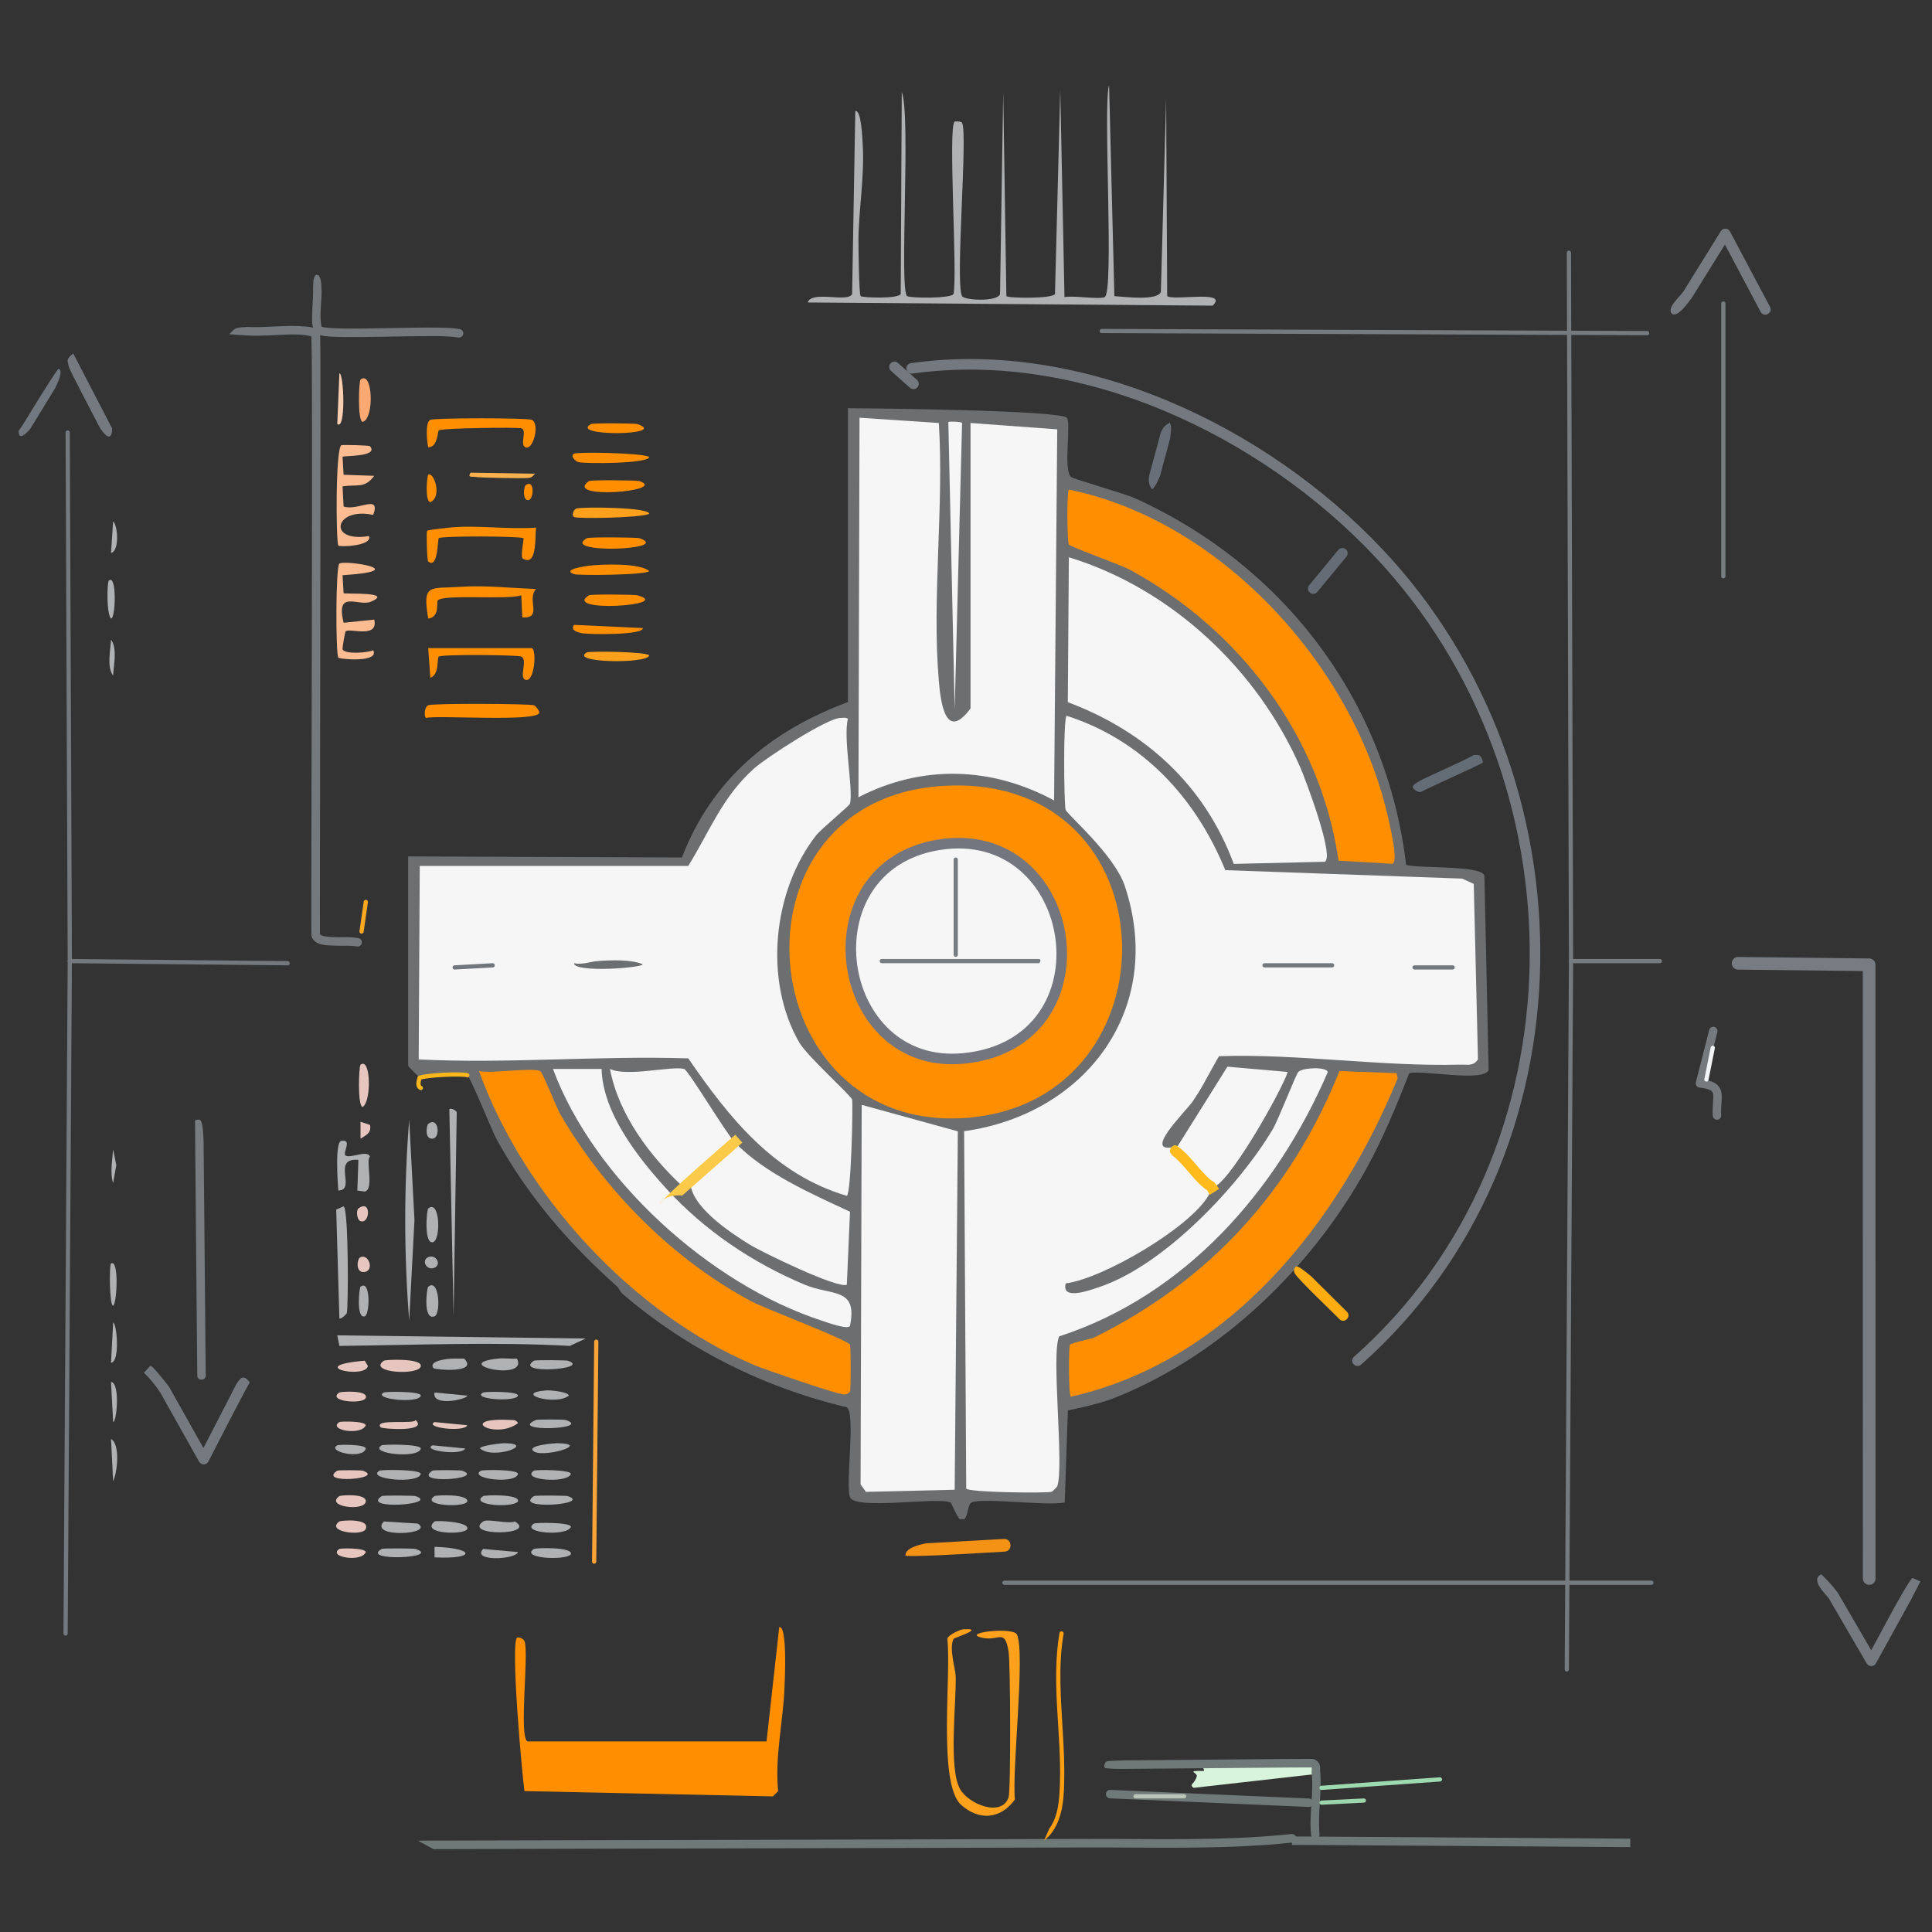 <svg xmlns="http://www.w3.org/2000/svg" id="Layer_1" data-name="Layer 1" width="256" height="256" viewBox="0 0 256 256"><rect x="0" y="0" width="256" height="256" fill="#333333" stroke="none"/><g id="Generative_Object" data-name="Generative Object"><g><path d="M103.25,215.61c1.1-.29.74,7.03.7,7.99-.17,4.55-1.3,9.12-.84,13.73l-.7.7-32.92-.7c-.33-2.42-1.87-19.56-.98-20.31.22-.18.86.14.98.42.64,1.49-.79,12.77.42,13.31h31.66l1.68-15.13Z" fill="#ff8f00"></path><path d="M127.62,215.89c3.08-.19-1.18,1.11-1.26,1.26-.66,1.24.26,3.96.28,5.04.06,3.61-.95,12.14.56,14.85,1.15,2.05,5.55,3.78,6.44,1.12.31-.92.25-17.86,0-19.33-.53-3.14-1.22-1.32-3.5-1.82-2.96-.66,4.15-1.48,4.62-.42,1.11,2.49-.69,18.06-.28,21.85-1.91,2.66-4.79,2.83-7.14.7-3.12-2.82-1.25-17.49-1.82-21.99.15-.56,1.77-1.24,2.1-1.26Z" fill="#fda01b"></path><path d="M165.27,233.68c2.84.02,5.69-.08,8.53-.07.83.19.46.93.54,1.46l-16.18,1.83c-.69-.48.15-.48.42-1.54.13-.5-1.61-.75.98-.7l-.26-.93c1.99-.02,3.98-.07,5.97-.05Z" fill="#d8f4db"></path><g><path d="M14.71,183.11c1.25.16.75,5.33.28,5.32l-.28-5.32Z" fill="#b0b1b3"></path><path d="M14.99,175.26c.47,0,.97,5.16-.28,5.32l.28-5.32Z" fill="#b0b1b3"></path><path d="M14.71,167.42c1.07-.64.81,5.22.28,5.6-.5,0-.52-5.46-.28-5.6Z" fill="#b0b1b3"></path><path d="M14.43,76.92c1.07-.88.9,5.05.28,5.04-.62-.64-.53-4.84-.28-5.04Z" fill="#b0b1b3"></path><path d="M14.71,190.67c1.24.71.85,4.41.28,5.6l-.28-5.6Z" fill="#b0b1b3"></path><path d="M14.99,69.07c.67.66.83,3.97-.28,4.2l.28-4.2Z" fill="#b0b1b3"></path><path d="M14.71,84.76c.87,1.14.34,3.43.28,4.76-.87-1.14-.34-3.43-.28-4.76Z" fill="#b0b1b3"></path><path d="M14.99,152.29l.42,2.1-.42,2.38c-.44-1.28-.09-3.14,0-4.48Z" fill="#b0b1b3"></path></g><g><path d="M44.69,176.94l32.92.42-2.1.98c-10.17-.56-20.33-.11-30.54,0l-.28-1.4Z" fill="#b0b1b3"></path><path d="M54.22,148.36l.7,13.31-.7,13.31c-.7-8.81-.7-17.81,0-26.62Z" fill="#b0b1b3"></path><path d="M59.54,146.96c.22-.18.86.14.98.42l-.42,27.04-.56-27.46Z" fill="#b0b1b3"></path><path d="M45.53,159.85c.67.23.64,13.48.42,14.15-.05.15-.79.85-.98.7l-.42-14.43.98-.42Z" fill="#b0b1b3"></path><path d="M45.25,151.17c1.53-.24.03,1.67.56,1.96.7.39,2.87-.83,3.22.14-.64.33.61,4.35-.7,4.62l-.98-.14.14-4.06c-3.63-.32-.2,4.01-2.66,4.06-.09-1.14-.47-6.54.42-6.58Z" fill="#b0b1b3"></path><path d="M50.86,180.3c.22-.15,4.99-.36,4.9.7-.1,1.32-7.17.91-4.9-.7Z" fill="#e6c6be"></path><path d="M64.02,201.6c.58-.41,3.33.38,4.2,0,3.09,1.87-6.98,1.97-4.2,0Z" fill="#b0b1b3"></path><path d="M65.98,180.02c.82-.09,1.69.06,2.52,0,1.61,3.13-9.13.71-2.52,0Z" fill="#b0b1b3"></path><path d="M47.77,141.08c1.38-1.07,1.47,4.93.28,5.6-.7-.12-.5-5.43-.28-5.6Z" fill="#e6c6be"></path><path d="M50.29,194.87c.24-.14,5.38-.19,5.46.42-.24,1.43-7.39.68-5.46-.42Z" fill="#b0b1b3"></path><path d="M56.74,160.13c1.6-1.31,1.72,4.39.56,4.48s-.75-4.33-.56-4.48Z" fill="#b0b1b3"></path><path d="M50.86,201.6l4.48.28c2.38,1.46-6.58,1.97-4.48-.28Z" fill="#b0b1b3"></path><path d="M50.58,191.51c.23-.13,5.1-.19,5.18.42-.26,1.44-7.06.65-5.18-.42Z" fill="#b0b1b3"></path><path d="M50.58,198.24c.19-.12,4.27-.07,4.48,0,3.32,1.12-7.35,1.89-4.48,0Z" fill="#b0b1b3"></path><path d="M70.75,198.24c.19-.12,4.27-.07,4.48,0,3.32,1.12-7.35,1.89-4.48,0Z" fill="#b0b1b3"></path><path d="M70.75,180.3c.19-.12,4.27-.07,4.48,0,3.32,1.12-7.35,1.89-4.48,0Z" fill="#b0b1b3"></path><path d="M57.58,201.6c.18-.15,4.62.01,4.34.98-.24.85-6.33.71-4.34-.98Z" fill="#b0b1b3"></path><path d="M50.58,205.24c.19-.11,4.27-.07,4.48,0,3.63,1.23-7.46,1.69-4.48,0Z" fill="#b0b1b3"></path><path d="M70.75,205.24c.22-.14,5.17-.3,4.9.7-.64.89-6.82.56-4.9-.7Z" fill="#b0b1b3"></path><path d="M60.1,180.02c.47.01.93,0,1.4,0,1.98,2.01-3.9,1.48-4.06,1.26-.77-.99,2.03-1.28,2.66-1.26Z" fill="#b0b1b3"></path><path d="M70.75,201.88c.21-.14,4.82-.19,4.9.42-.42,1.34-6.78.82-4.9-.42Z" fill="#b0b1b3"></path><path d="M56.74,170.5c1.48-1.21,1.7,3.6.84,3.92-1.57.6-1.03-3.77-.84-3.92Z" fill="#b0b1b3"></path><path d="M63.74,194.87c.21-.12,4.82-.2,4.9.42-.29,1.45-6.72.62-4.9-.42Z" fill="#b0b1b3"></path><path d="M70.75,194.87c.21-.14,4.82-.15,4.9.42-.42,1.34-6.78.82-4.9-.42Z" fill="#b0b1b3"></path><path d="M64.02,198.24c.21-.14,4.89-.3,4.62.7-.65.91-6.5.53-4.62-.7Z" fill="#b0b1b3"></path><path d="M71.03,188.15c.18-.08,3.73-.07,3.92,0,3.71,1.26-7.81,1.64-3.92,0Z" fill="#b0b1b3"></path><path d="M44.97,201.6c.18-.13,4.06-.47,3.5.98-.4,1.05-5.42.38-3.5-.98Z" fill="#e6c6be"></path><path d="M57.3,194.87c.16-.11,3.73-.07,3.92,0,3.26,1.11-6.75,1.86-3.92,0Z" fill="#b0b1b3"></path><path d="M57.58,204.96c5.34.17,5.59,1.67,0,1.4v-1.4Z" fill="#b0b1b3"></path><path d="M57.58,198.24c.19-.13,4.46-.32,4.34.7-.23.87-6.3.59-4.34-.7Z" fill="#b0b1b3"></path><path d="M44.97,198.24c.16-.11,3.59-.39,3.5.7-.11,1.39-5.5.71-3.5-.7Z" fill="#e6c6be"></path><path d="M50.86,184.51c.22-.12,4.9-.2,4.9.42-.24,1.11-6.51.45-4.9-.42Z" fill="#b0b1b3"></path><path d="M73.83,191.23c4.82.08-2.28,2.12-3.22.98-.61-.74,3.01-.98,3.22-.98Z" fill="#b0b1b3"></path><path d="M66.83,191.23c4.35.07-1.49,2.26-3.22.7,0-.4,2.94-.7,3.22-.7Z" fill="#b0b1b3"></path><path d="M44.69,194.87c.14-.09,3.18-.06,3.36,0,3.19,1.09-6.13,1.82-3.36,0Z" fill="#e6c6be"></path><path d="M47.77,170.5c1.37-1.06,1.25,3.71.56,3.92-1.16.37-.73-3.79-.56-3.92Z" fill="#b0b1b3"></path><path d="M57.58,184.51l4.34.42c0,.49-4.76,1.53-4.34-.42Z" fill="#b0b1b3"></path><path d="M55.06,188.15c1.8,1.65-4.44,1.2-4.62.98-1.01-1.22,4.57-.33,4.62-.98Z" fill="#e6c6be"></path><path d="M64.02,205.24l4.62.42c-.35,1.03-6.22,1.27-4.62-.42Z" fill="#b0b1b3"></path><path d="M48.33,180.3l.42.7c-.34,1.8-8.56-.02-.42-.7Z" fill="#e6c6be"></path><path d="M72.43,184.23c.44-.03,2.94.19,2.94.7-1.75,1.4-7.59-.33-2.94-.7Z" fill="#b0b1b3"></path><path d="M44.97,184.51c.16-.11,3.84-.36,3.5.7-.29.94-5.28.47-3.5-.7Z" fill="#e6c6be"></path><path d="M67.67,188.15c.48.02.67-.03.98.42-3.04,2.29-8.31-.78-.98-.42Z" fill="#e6c6be"></path><path d="M44.69,191.51c.2-.11,3.7-.15,3.78.42-.34,1.53-5.26.41-3.78-.42Z" fill="#b0b1b3"></path><path d="M64.02,184.51c.2-.11,4.62-.2,4.62.42-.26.88-6.28.48-4.62-.42Z" fill="#b0b1b3"></path><path d="M44.97,205.24c.15-.1,3.42-.16,3.5.42-.55,1.42-5.12.65-3.5-.42Z" fill="#e6c6be"></path><path d="M44.97,188.43c.15-.1,3.42-.16,3.5.42-.55,1.42-5.12.65-3.5-.42Z" fill="#e6c6be"></path><path d="M57.3,191.51l4.34.42c-.37.98-5.8.31-4.34-.42Z" fill="#b0b1b3"></path><path d="M57.58,188.43l4.34.42c-.37.98-5.8.31-4.34-.42Z" fill="#e6c6be"></path><path d="M47.77,148.64l1.26.42c.21,1.06-.5,1.34-1.26,1.82v-2.24Z" fill="#e6c6be"></path><path d="M56.74,148.92c1.41-1.06,1.67,1.9.56,1.96s-.75-1.82-.56-1.96Z" fill="#b0b1b3"></path><path d="M47.77,166.58c1.12-.45,1.83,1.75.56,1.96s-1.04-1.77-.56-1.96Z" fill="#e6c6be"></path><path d="M47.49,160.13c1.74-1.31,1.56,2.11.28,1.68-.5-.17-.59-1.45-.28-1.68Z" fill="#e6c6be"></path><path d="M56.74,166.58c1.03-.45,1.81.97.84,1.4-1.03.45-1.81-.97-.84-1.4Z" fill="#b0b1b3"></path></g><g><path d="M146.96,11.36l.7,27.88c1.31.08,5.7.65,6.16-.56l.7-25.64.14,26.2c.93.65,8.22-.86,6.02,1.26l-53.65-.42c.51-1.64,5.35.07,5.88-1.12l.42-24.24c.8-.21.93,3.59.98,4.34.28,4.28-.58,9.09-.56,12.89,0,.9.07,6.99.28,7.28.15.22,5.02.4,5.32-.28l.14-26.76c1.23,3.1-.36,26.2.7,27.04.35.28,5.88.35,6.16-.28.54-2.71-.76-22.13.14-22.83.09-.07.86-.04.98.14.81,1.24-.93,21.18,0,22.97.3.58,4.75.8,5.04-.28l.42-26.76.42,27.04c.21.3,6.15.37,6.44-.28l.7-27.04.56,27.46c1.11-.25,4.56.34,5.32,0,1.28-.57-.21-24.82.56-28.02Z" fill="#b0b1b3"></path><g><g><path d="M76.35,67.39c.6-.25,9.74-.2,9.67.7-1.16.54-9.51.67-9.95.42-.37-.21-.08-.97.28-1.12Z" fill="#fda01b"></path><path d="M76.07,60.11c.44-.24,8.79-.12,9.95.42.13.92-8.59.94-9.39.7-.39-.12-1.13-.81-.56-1.12Z" fill="#ff8f00"></path><path d="M78.03,74.96c1.89-.22,6.69-.37,7.99.7-.14.54-9.38.62-9.95.42-1.71-.6,1.46-1.06,1.96-1.12Z" fill="#ff8f00"></path><path d="M77.75,71.32c.3-.18,6.67-.12,7,0,4.48,1.58-10.64,2.1-7,0Z" fill="#ff8f00"></path><path d="M78.03,63.75c.27-.19,6.41-.11,6.72,0,3.86,1.36-10.23,2.49-6.72,0Z" fill="#ff8f00"></path><path d="M78.03,78.88c.27-.17,6.08-.1,6.44,0,4.96,1.38-10.11,2.32-6.44,0Z" fill="#ff8f00"></path><path d="M76.07,82.8l9.11.42c.13.96-7.1.85-7.99.7-.38-.07-1.74-.33-1.12-1.12Z" fill="#ff8f00"></path><path d="M77.75,86.45c.36-.2,8.27-.1,8.27.42-.37,1.13-10.66.94-8.27-.42Z" fill="#fda01b"></path><path d="M78.31,56.19c.27-.15,5.87-.1,6.16,0,4.31,1.52-9.18,1.68-6.16,0Z" fill="#ff8f00"></path></g><g><path d="M45.25,58.99c.18-.06,3.66,0,3.78.14,1.2,1.44-3.52,1.22-3.64,1.4l.14,2.38,4.06.14c-1.3,1.74-2.28,1.09-4.2,1.4l.14,2.66c1.86.66,4.97-1.74,3.92,1.12-5.13-1.11-6.14,3.72-.56,2.8.52,1.34-3.95,1.47-4.06,1.26-.32-.58-.39-13.02.42-13.31Z" fill="#fabc90"></path><path d="M44.97,74.68c.71-.52,9.96.93.42,1.54l.14,2.38c.21.15,6.72-.22,3.64,1.12-1.65.72-4.74-1.71-3.64,2.8l4.06-.42c.58,2.54-3.17,1.11-3.78,1.54-.1.07-.46,2.27-.42,2.38.26.73,3.4.47,4.06.14.88,1.67-4.46,1.2-4.62.98-.36-.51-.36-12.1.14-12.47Z" fill="#fabc90"></path><path d="M47.77,50.3c1.63-1.33,1.87,5.21.28,5.6-.7-.09-.5-5.43-.28-5.6Z" fill="#faa973"></path></g><path d="M44.97,49.46c.61,0,.88,7.67-.28,6.72l.28-6.72Z" fill="#f9cdaf"></path><g><path d="M59.54,69.91c3.61-.37,7.81.28,11.49,0-.15,1.34.15,5.33-1.82,4.06-.23-.57.26-2.6.14-2.66-.49-.27-10.75-.32-11.21,0-.16.11-.08,4.18-1.4,3.08-.17-.14-.26-3.9-.14-4.06.09-.12,2.52-.38,2.94-.42Z" fill="#ff8f00"></path><path d="M57.02,55.63c.61-.27,12.83-.27,13.45,0,1.08.48.22,4.05-.84,3.64-.82-.32.28-2.28-.56-2.52-.53-.15-10.48-.04-10.93.28-.17.12-.11,2.23-1.4,2.24-.16-.68-.44-3.32.28-3.64Z" fill="#ff8f00"></path><path d="M60.94,77.76c3.35-.23,6.74.17,10.09.28-1.3,1.45.95,3.9-1.82,3.78l-.14-2.94c-1.67.64-10.51-.19-11.07.7-.18.29.29,2.2-1.26,2.38-.79-4.69.18-3.93,4.2-4.2Z" fill="#ff8f00"></path><path d="M56.74,93.45c.64-.28,13.34-.21,14.01,0,.2.06.72.68.7.98-.1,1.28-13.69.3-14.99.7-.3-.21-.24-1.45.28-1.68Z" fill="#ff8f00"></path><path d="M56.74,85.88h13.73c.69.27.34,4.58-.84,4.2-.92-.29.36-2.65-.56-3.08-.5-.23-10.48-.32-10.93,0-.28.2.13,2.4-1.12,2.8l-.28-3.92Z" fill="#ff8f00"></path><path d="M62.34,62.63l8.55.14c-.29.31-.37.49-.84.56-.61.09-6.48-.02-7.14-.14-.4-.07-.98.15-.56-.56Z" fill="#fab04c"></path><path d="M56.74,62.91c.69-.51,1.94,2.86.28,3.64-.75-.13-.43-3.53-.28-3.64Z" fill="#ff8f00"></path><path d="M69.63,64.31c1.28-1,1.15,2.11.28,1.96-.72-.12-.47-1.82-.28-1.96Z" fill="#ff8f00"></path></g></g><g><path d="M127.76,201.32c-.09-.03-.51-.03-.56,0-.41-.31-1.11-2.18-1.26-2.24-1.76-.76-12.63,1.06-13.31-.7-.65-1.67.79-10.96-.42-11.91-11.01-2.6-21.3-7.76-29.84-15.13-.11-.09-.45-.74-.56-.84-6.41-5.72-11.78-11.9-15.97-19.47-.67-1.21-3.5-8.34-3.92-8.55-.51-.24-5.42-.05-6.33.34-.06-.17-1.3-1.25-1.51-1.6v-27.74l36.28.14c3.98-10.36,11.78-16.8,21.99-20.59v-38.94c3.32.01,27.94.27,29,1.26.63.59-.5,6.89.56,7.84.33.3,7.08,2.2,8.41,2.8,19.81,8.93,33.41,26.9,36,48.61,1.61.5,9.85.02,10.37,1.4l.56,25.78c-.64,1.65-8.67-.02-10.51.42-1.7,4.3-3.5,8.7-5.74,12.75-7.19,12.99-19.03,24.47-32.92,30.12-2.09.85-4.38,1.36-6.58,1.82l-.42,12.19c-2.21.5-10.91-.66-12.33,0-.55.26-.44,1.73-.98,2.24Z" fill="#6d6e70"></path><g><path d="M141.35,94.85c10.03,3.22,17.08,10.85,21.01,20.45l31.38,1.12,1.54.7.56,23.25c-.63.95-1.36.67-2.38.7-10.34.28-21.49-1.47-31.94-1.12-1.17,2-2.18,4.12-3.5,6.02-.94,1.35-7.13,7.34-1.96,5.88l6.58-10.51,7.99.7c-.71,2.34-8.21,15.68-10.09,15.27-.06-.09-.12-.17-.21-.21-.04.88.21.6-.21,1.33-2.45,4.22-13.9,10.97-18.91,11.63-.6,2.35,3.3.87,4.62.42,8.48-2.91,18.32-13.29,22.83-20.87.71-1.19,3.07-7.27,3.36-7.56.61-.62,3.76-.71,3.92,0-6.78,15.74-18.9,29.6-35.58,35.02-1.13,2.11.69,17.39-.28,19.89-.02.06-.64.68-.7.7-.57.22-11.12.1-11.35-.42l-.28-47.35c16.19-2.25,26.7-16.32,21.29-32.5-1.37-4.11-7.63-9.47-7.84-10.09s-.35-12.08.14-12.47Z" fill="#f6f6f6"></path><path d="M113.89,55.35l10.51.7c.7,11.05-.94,23.26,0,34.18.24,2.82.89,8.12,4.2,3.64v-37.82l11.49.84-.42,49.17c-8.29-4.48-17.49-4.78-25.92-.42l.14-50.29Z" fill="#f6f6f6"></path><path d="M141.63,73.84c13.6,4.16,25.01,14.9,30.68,27.88.66,1.52,4.58,11.87,3.22,12.47l-12.05.28c-3.87-10.43-11.69-17.56-21.99-21.43l.14-19.19Z" fill="#f6f6f6"></path><polygon points="114.18 146.4 126.92 149.91 126.5 197.4 114.74 197.68 114.03 196.69 114.18 146.4" fill="#f6f6f6"></polygon><path d="M141.63,64.87c20.51,4.21,38.18,23.91,42.45,44.13.19.9,1.22,5.11.42,5.46l-7.14-.42c-2.37-16.52-13.13-30.64-27.6-38.52-1.29-.7-7.85-3.02-8.13-3.36-.23-.28-.29-7.07,0-7.28Z" fill="#ff8f00"></path><path d="M63.46,141.92c1.67.37,6.93-.5,8.13,0,.29.12,2.18,4.91,2.66,5.74,5.92,10.14,14.94,19.25,25.36,24.8,1.8.96,12.77,5.08,13.03,5.74.11.29.11,5.88,0,6.16-.22.31-.35.34-.7.42-.62.14-10.75-3.37-12.05-3.92-16.12-6.83-30.54-22.58-36.42-38.94Z" fill="#ff8f00"></path><path d="M177.49,141.92l7.56.28.14.7c-7.81,19.07-22.29,37.43-43.29,42.17-.33-.11-.3-6.56-.14-6.86.15-.28,2.83-.79,3.22-.98,15.28-7.56,26.13-19.41,32.5-35.3Z" fill="#ff8f00"></path><path d="M80.83,141.64c2.22,1.09,8.18-.43,9.81,0,.57.15,5.5,8.44,6.72,9.72,3.96,4.12,10.17,6.82,15.27,9.2l-.42,9.67c-1.19.58-11.28-4.33-12.89-5.32-2.71-1.68-7.86-5.12-7.85-8.35l.22-.19-.22.19-.88.77c-4.45-4.08-8.64-9.68-9.76-15.67Z" fill="#f6f6f6"></path><path d="M73.27,141.64h6.44c.17,5.8,4.73,11.63,8.55,15.83,5.06,5.56,11.42,9.84,18.35,12.75,3.64,1.53,7.06.3,6.02,5.46-.24.59-3.23-.52-3.78-.7-14.77-4.82-30.17-18.74-35.58-33.34Z" fill="#f6f6f6"></path><path d="M125.66,55.91c.15-.08,1.69-.05,1.82.14l-.98,37.96-.84-38.1Z" fill="#f6f6f6"></path><g><path d="M111.37,95.13c.27,0,.81-.11.98.14-.65,2.47.74,9.35.28,11.21-.07.3-3.79,3.33-4.48,4.2-5.76,7.34-6.98,19.27-2.24,27.46,1.06,1.83,6.9,7.06,7,7.56.13.62-.12,12.48-.7,12.75-9.6-2.8-15.6-10.33-21.01-18.21-11.9-.38-23.89.73-35.72.14l.14-25.64h35.58c2.88-4.66,4.48-9.1,8.69-12.89,1.6-1.44,9.75-6.73,11.49-6.72Z" fill="#f6f6f6"></path><path d="M79.15,127.35c1.7-.13,4.44-.25,6.02.42,0,.48-9.11,1.16-9.11-.14,1.03.24,2.21-.21,3.08-.28Z" fill="#6d6e70"></path></g><g><path d="M125.66,104.1c29.88-1.14,30.54,41.5,2.8,43.99-29.27,2.62-33.24-42.82-2.8-43.99Z" fill="#ff8f00"></path><path d="M124.4,111.94c18.69-2.99,23.22,26.27,3.36,28.3-17.34,1.77-21.23-25.44-3.36-28.3Z" fill="#f6f6f6" stroke="#74767f" stroke-linecap="round" stroke-linejoin="round" stroke-width="1.4"></path></g></g></g></g></g><g><path d="M7.28,51.48l-3.29,5.37c-.47.53-1.53,1.66-1.52.24.11-.16.42-.61.57-.82.91-1.49,3.7-6.11,4.7-7.41.77.23-.23,2.09-.45,2.62h0Z" fill="#72787f"></path><line x1="8.97" y1="57.31" x2="9.25" y2="127.35" fill="none" stroke="#73797e" stroke-linecap="round" stroke-linejoin="round" stroke-width=".56"></line><line x1="38.11" y1="127.63" x2="9.25" y2="127.35" fill="none" stroke="#73797e" stroke-linecap="round" stroke-linejoin="round" stroke-width=".56"></line><line x1="8.69" y1="216.45" x2="9.25" y2="127.35" fill="none" stroke="#73797e" stroke-linecap="round" stroke-linejoin="round" stroke-width=".56"></line><path d="M10.63,48.62c.28.53,4.08,7.88,4.23,8.16-.03,2.06-1.19.67-1.73-.29-.12-.29-4.15-7.86-4.01-7.92-.3-.99-.2-1.06.58-1.74.19.37.68,1.31.93,1.79h0Z" fill="#757a80"></path><path d="M22.47,183.88l5.12,9.12-1.23.02,4.13-8c.38-.71.94-2.1,1.55-2.46.53-.13.75.29,1.06.59-.93,1.61-4.56,8.71-5.49,10.51-.18.34-.6.48-.94.3-.13-.07-.22-.16-.29-.28l-5.12-9.12c-.61-.94-1.36-1.88-2.2-2.68.21-.14.66-.74.84-.87.15-.1.43.26.92.79.53.61,1.15,1.4,1.67,2.07h0Z" fill="#757a80"></path><path d="M26.98,151.44l.12,13.11c.08,8.39.16,17.71.16,17.71,0,.72-1.11.75-1.12.01-.01-1.23-.31-33.7-.3-33.83.69-.17.75-.14.94.56.14.59.17,1.73.21,2.43h0Z" fill="#767c80"></path><path d="M42.58,37.88c.17,1.82-.36,3.7.04,5.45.01-.03-.09-.04-.03-.03.84.21,2.02.2,2.95.23,3.54.05,8.68-.16,12.22-.12,1.04.02,2.03,0,3.16.2.3.05.51.34.46.65-.05.3-.34.51-.65.46-1.9-.28-4.06-.16-6.03-.17-2.17.02-7.08.15-9.18.11-1.14-.05-2.04.02-3.22-.28-.17-.07-.35-.08-.58-.37-.53-.95-.33-1.99-.34-2.99.04-.78.15-2.22.1-2.93.04-.54-.02-1.22.33-1.63.53-.24.72.5.78,1.44h0Z" fill="#73797d"></path><path d="M32.6,43.31c2.18.16,4.86-.22,7.08-.1.95.11,2.12-.06,2.74.94.13.02-.07,79.75-.02,79.84,0,0-.04-.21-.04-.21,0,.04.36.26.79.3.42.07.88.09,1.35.1.95.04,1.85-.08,2.99.13.3.05.51.34.45.65-.06.33-.4.54-.73.44-.75-.14-1.78-.06-2.74-.09-1.09-.07-2.78.06-3.2-1.28-.1,0,.25-80.78-.04-79.47-1.94-.48-4.34-.11-6.34-.1-1.32.09-3.15-.06-4.5-.18.41-.41.57-.72,1.19-.85.27-.06.72-.08.99-.09h0Z" fill="#73797d"></path><line x1="48.47" y1="119.51" x2="47.91" y2="123.43" fill="none" stroke="#fca820" stroke-linecap="round" stroke-linejoin="round" stroke-width=".56"></line><path d="M61.92,142.48c-.51-.24-5.42-.05-6.33.34.03.07-.44,1.07.17,1.34" fill="none" stroke="#fab71b" stroke-linecap="round" stroke-linejoin="round" stroke-width=".56"></path><path d="M148.77,233.26c.16.02,25.02-.24,25.16-.2.26.05.68.23.87.63.17.39.12.67.12.89.27,2.8-.33,5.71-.08,8.43.08.73-1.03.86-1.11.13-.3-2.87.39-5.51.06-8.3,0-.11.05-.65.02-.64.54-.05-25.01.21-25.01.19-.88,0-1.51,0-2.28-.1-.05,0-.08,0-.13-.06-.19-.22.03-.75.29-.84.13-.05.99-.09,2.11-.12h0Z" fill="#6f7a78"></path><polygon points="171.75 243.34 215.46 243.63 216.02 243.63 216.02 244.75 215.46 244.75 171.75 244.46 171.19 244.46 171.19 243.34 171.75 243.34 171.75 243.34" fill="#6f7a78"></polygon><line x1="173.43" y1="238.87" x2="147.1" y2="237.73" fill="none" stroke="#6f7a78" stroke-linecap="round" stroke-linejoin="round" stroke-width="1.12"></line><path d="M171.25,244.15c-9.5,1-19.02.59-28.48.65-18.09.05-66.64.17-85.33.22-3.83-2.06-1.31-.75-1.97-1.13,20.03-.03,67.85-.17,87.29-.22,9.49-.06,18.98.34,28.37-.65.31-.03.58.19.62.5.03.31-.19.58-.5.62h0Z" fill="#6f7a78"></path><line x1="60.24" y1="128.19" x2="65.28" y2="127.91" fill="none" stroke="#71767d" stroke-linecap="round" stroke-linejoin="round" stroke-width=".56"></line><line x1="79.01" y1="177.78" x2="78.73" y2="206.92" fill="none" stroke="#faa336" stroke-linecap="round" stroke-linejoin="round" stroke-width=".56"></line><path d="M97.83,151.88l-7.43,6.53c-.85-.1-2.45.11-3.02,1.12,1.23-1.55,7.91-7.28,9.52-8.71,0,0,.53-.46.53-.46l.93,1.05-.53.46h0Z" fill="#fcca49"></path><path d="M253.34,211.74l-4.77,8.66c-.19.34-.61.46-.95.28-.11-.06-.21-.16-.27-.26l-5.04-8.66c-.57-.7-2.45-2.49-.98-3.15.81.75,1.55,1.58,2.19,2.45l5.04,8.66s-1.22.01-1.22.01c.93-1.51,4.98-9.47,6.06-10.65.23.1.96.41,1.06.46-.2.44-.84,1.62-1.13,2.2h0Z" fill="#757a80"></path><line x1="126.64" y1="113.9" x2="126.64" y2="126.51" fill="none" stroke="#777c80" stroke-linecap="round" stroke-linejoin="round" stroke-width=".56"></line><path d="M116.84,127.07h20.73c.26.01.44.08.15.56-.02,0-.13,0-.15,0h-20.73c-.36,0-.37-.57,0-.56h0Z" fill="#777c80"></path><path d="M179.88,180.3c30.99-27.46,30.76-77.39,2.8-107.03-15.42-16.34-39.42-27.63-61.88-24.46" fill="none" stroke="#74797f" stroke-linecap="round" stroke-linejoin="round" stroke-width="1.4"></path><line x1="118.52" y1="48.62" x2="121.04" y2="50.86" fill="none" stroke="#74797f" stroke-linecap="round" stroke-linejoin="round" stroke-width="1.4"></line><path d="M133.12,205.6c-2.06.1-11.27.72-13.14.55-.11-1.07,2.04-1.51,2.7-1.65l10.35-.58c1.09-.06,1.19,1.61.09,1.68h0Z" fill="#f39214"></path><line x1="208.17" y1="127.35" x2="207.61" y2="221.21" fill="none" stroke="#757b7f" stroke-linecap="round" stroke-linejoin="round" stroke-width=".56"></line><line x1="207.89" y1="33.49" x2="208.17" y2="127.35" fill="none" stroke="#757b7f" stroke-linecap="round" stroke-linejoin="round" stroke-width=".56"></line><line x1="145.98" y1="43.86" x2="218.26" y2="44.14" fill="none" stroke="#757b7f" stroke-linecap="round" stroke-linejoin="round" stroke-width=".56"></line><line x1="219.94" y1="127.35" x2="208.17" y2="127.35" fill="none" stroke="#757b7f" stroke-linecap="round" stroke-linejoin="round" stroke-width=".56"></line><line x1="133.09" y1="209.72" x2="218.82" y2="209.72" fill="none" stroke="#757b7f" stroke-linecap="round" stroke-linejoin="round" stroke-width=".56"></line><path d="M140.93,216.5c-.74,4.29-.34,8.71-.1,13.08.13,2.19.24,4.4.18,6.61-.04,2.73-.37,5.9-2.67,7.7.12-.27.52-1.18.68-1.55,1.29-1.8,1.35-4.04,1.43-6.17.19-6.6-1.17-13.17-.07-19.78.06-.36.63-.26.55.1h0Z" fill="#fd9e10"></path><line x1="150.46" y1="238.02" x2="156.9" y2="238.02" fill="none" stroke="#bac5b7" stroke-linecap="round" stroke-linejoin="round" stroke-width=".56"></line><path d="M155.06,58.05l-1.36,5.05c-.25.54-.52,1.2-.89,1.61-.05.06-.14.11-.19.1-.45-.66-.49-1.31-.27-2.08l1.36-5.05c.2-.78.56-1.32,1.28-1.66.35.5.09,1.41.08,2.03h0Z" fill="#686f78"></path><path d="M156.16,151.98c1.43,1.07,2.41,2.55,3.62,3.77.34.38.68.65,1.08.88.28.25.47.64.67.91,0,0-1.23.78-1.23.78l-.34-.61c-.05-.07.03.03.07.04-1.22-.68-2.44-2.44-3.52-3.56-.36-.39-.77-.81-1.1-1.03-.34-.33-.56-.66-.23-1.08.34-.44.62-.4.98-.1h0Z" fill="#febb1b"></path><line x1="167.55" y1="127.91" x2="176.51" y2="127.91" fill="none" stroke="#74797e" stroke-linecap="round" stroke-linejoin="round" stroke-width=".56"></line><path d="M173.71,169.09l4.76,4.72c.65.65-.33,1.64-.99.99-.8-.86-5.49-5.27-5.94-6.1-.17-.4-.06-.84.3-.9.5.11,1.38.92,1.87,1.29h0Z" fill="#fdac12"></path><line x1="177.87" y1="73.31" x2="174.01" y2="77.99" fill="none" stroke="#656c76" stroke-linecap="round" stroke-linejoin="round" stroke-width="1.4"></line><line x1="190.8" y1="235.78" x2="175.11" y2="236.9" fill="none" stroke="#9ddaaf" stroke-linecap="round" stroke-linejoin="round" stroke-width=".56"></line><line x1="180.72" y1="238.58" x2="175.11" y2="238.86" fill="none" stroke="#9dd5ac" stroke-linecap="round" stroke-linejoin="round" stroke-width=".56"></line><path d="M194.73,101.91l-5.57,2.59c-.23.11-.7.34-.87.43-.36.15-.98-.35-1.09-.57-.12-.41,1.04-.94,1.38-1.13.81-.41,6.02-2.71,6.66-3.17.94-.13,1.05.13,1.27.99-.36.17-1.3.64-1.76.87h0Z" fill="#646c76"></path><line x1="192.48" y1="128.19" x2="187.44" y2="128.19" fill="none" stroke="#72787e" stroke-linecap="round" stroke-linejoin="round" stroke-width=".56"></line><path d="M222.99,38.73l5.03-8.1c.27-.46.98-.43,1.21.04,0,0,5.31,10,5.31,10,.42.81-.8,1.47-1.24.66,0,0-5.31-10-5.31-10,0,0,1.21.04,1.21.04l-5.03,8.1c-.5.64-1.7,2.44-2.54,2.17-.97-.66.9-2.28,1.35-2.91h0Z" fill="#757b80"></path><path d="M227.02,136.61l-1.77,6.94c3.25.36,2.1,1.62,2.26,4.26" fill="none" stroke="#757a7f" stroke-linecap="round" stroke-linejoin="round" stroke-width="1.12"></path><line x1="226.95" y1="138.84" x2="226.11" y2="143.04" fill="none" stroke="#f3f4f5" stroke-linecap="round" stroke-linejoin="round" stroke-width=".56"></line><line x1="228.35" y1="40.22" x2="228.35" y2="76.36" fill="none" stroke="#777e82" stroke-linecap="round" stroke-linejoin="round" stroke-width=".56"></line><polyline points="230.31 127.64 247.67 127.84 247.68 209.16" fill="none" stroke="#777c82" stroke-linecap="round" stroke-linejoin="round" stroke-width="1.68"></polyline></g></g></svg>